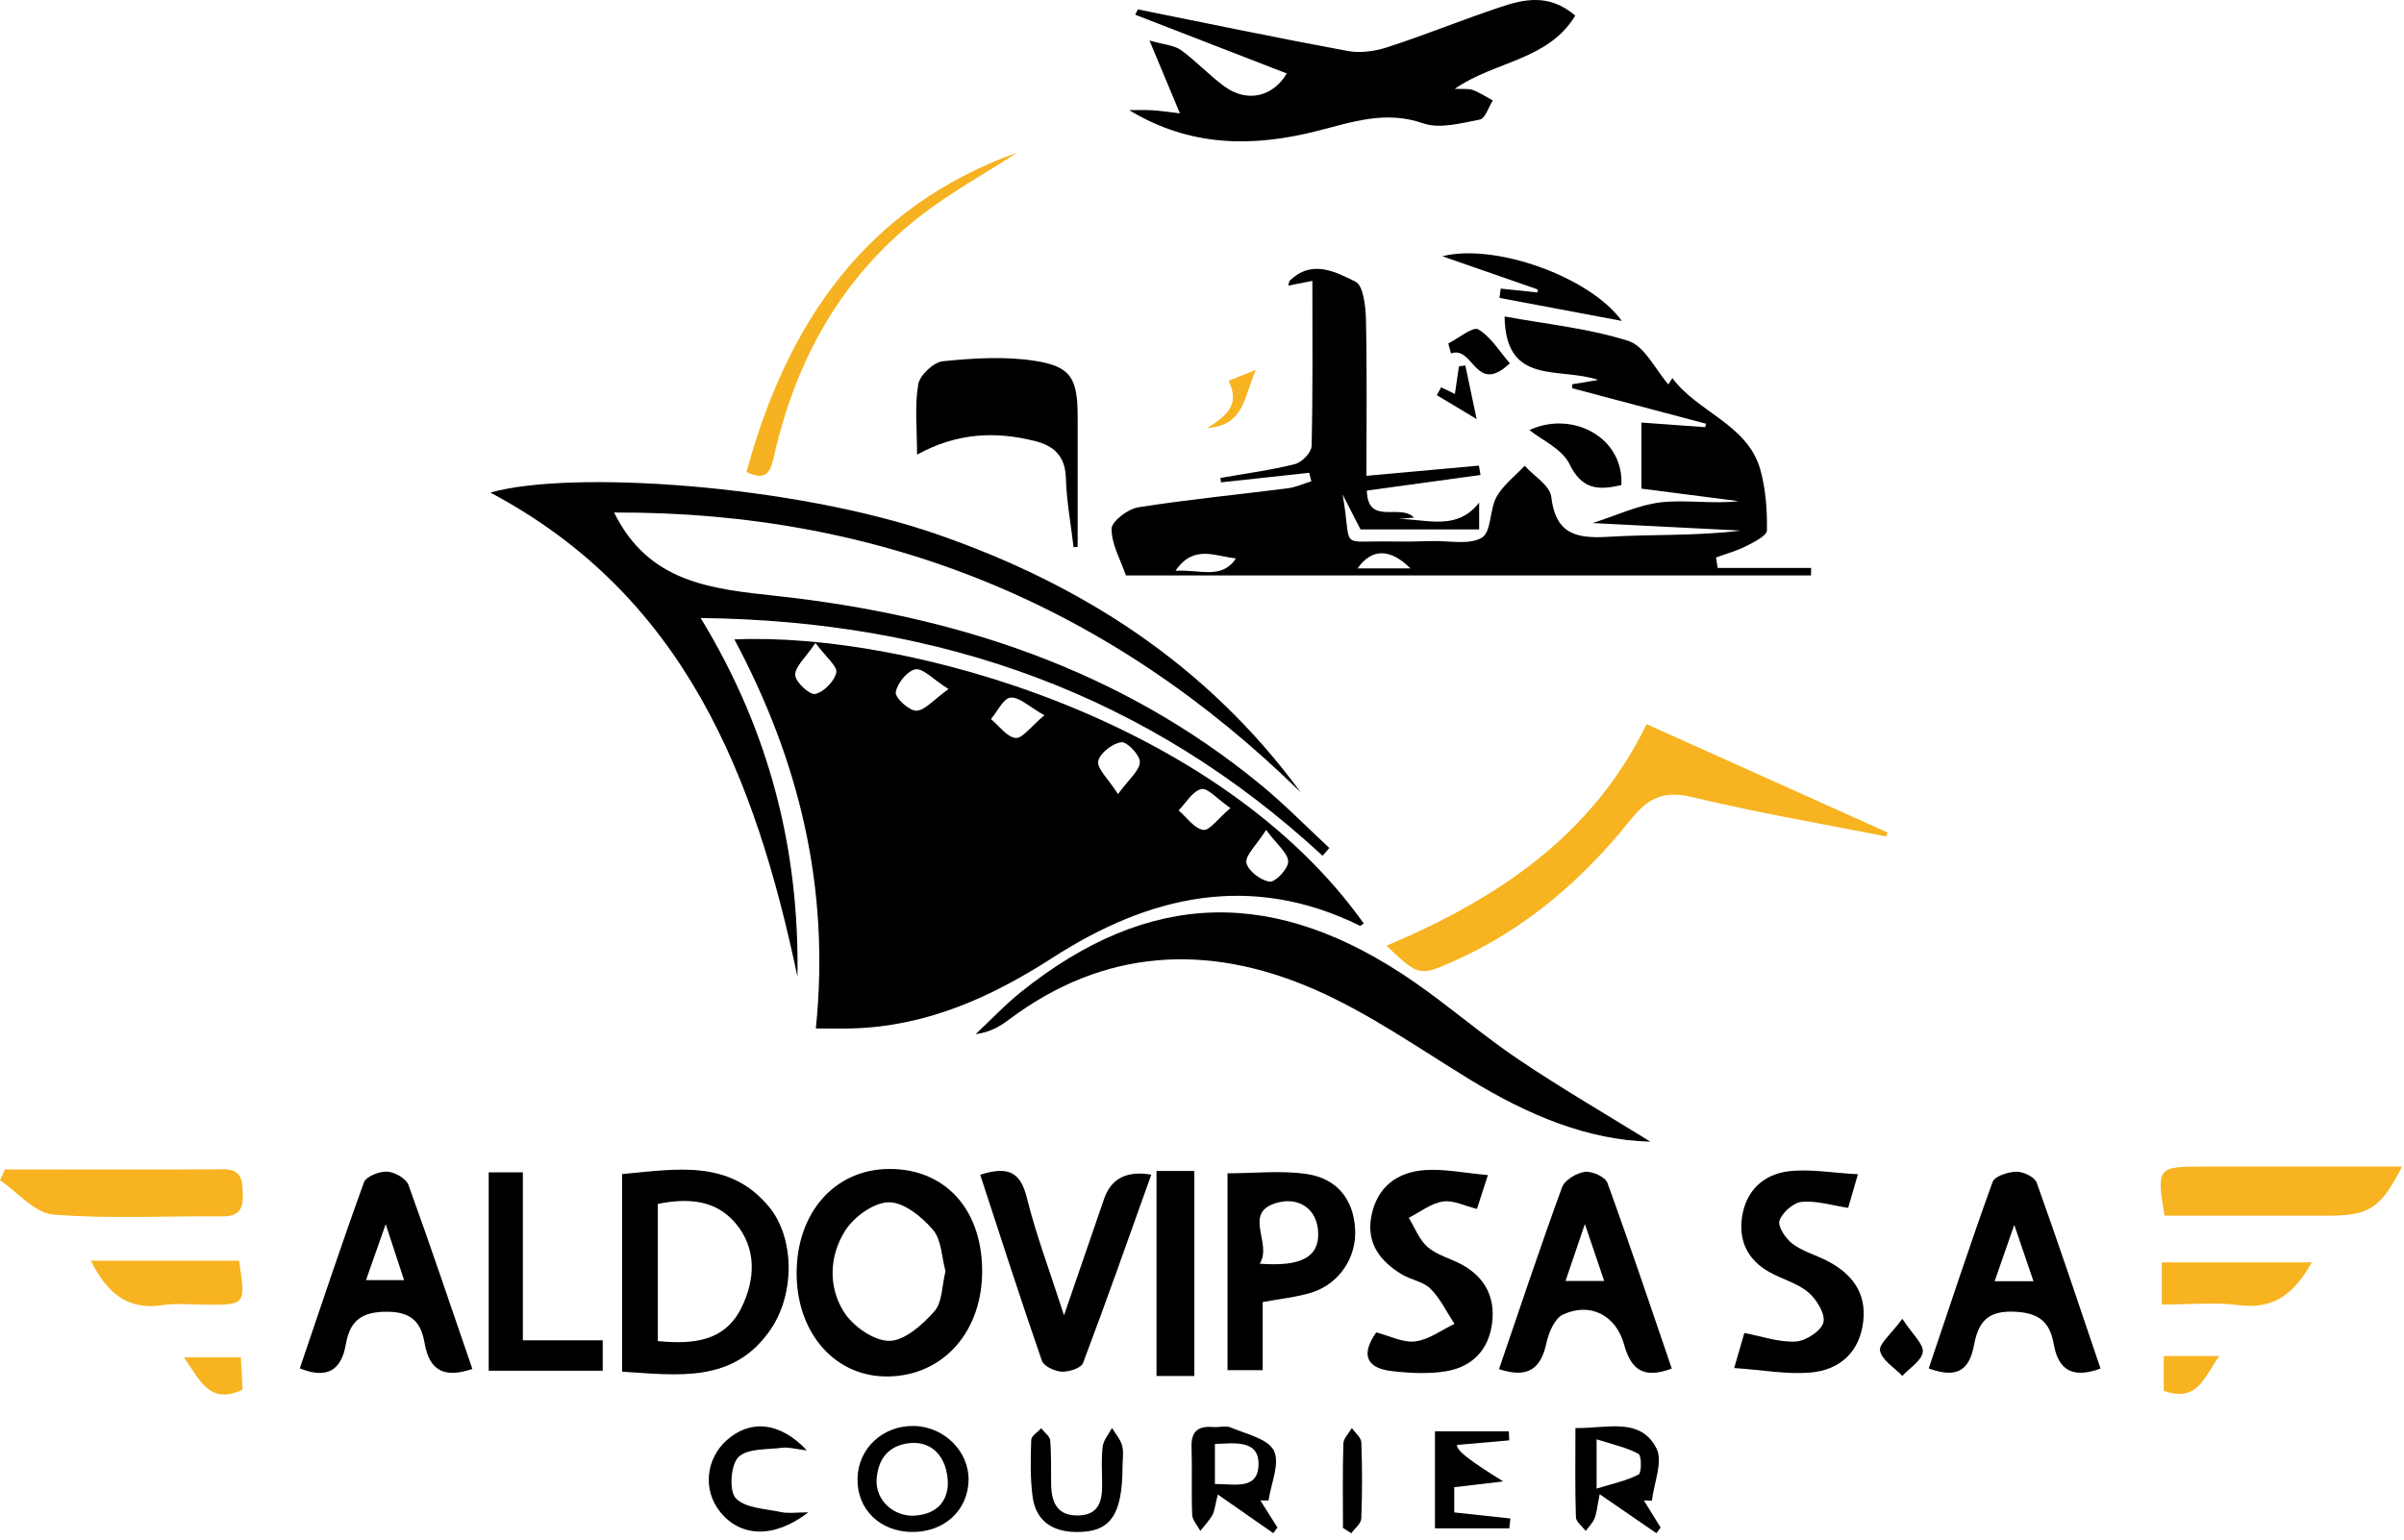 <svg width="181" height="116" viewBox="0 0 181 116" fill="none" xmlns="http://www.w3.org/2000/svg">
<path d="M61.426 77.466C62.52 66.811 60.141 57.236 55.293 48.157C68.416 47.585 91.833 54.294 102.676 69.547C102.578 69.609 102.444 69.748 102.39 69.721C94.168 65.677 86.535 67.436 79.25 72.132C74.621 75.113 69.751 77.305 64.14 77.457C63.341 77.479 62.538 77.457 61.426 77.457V77.466ZM84.178 59.803C85.004 58.669 85.798 58.048 85.821 57.397C85.838 56.879 84.856 55.848 84.424 55.901C83.763 55.982 82.803 56.727 82.687 57.325C82.58 57.883 83.415 58.62 84.174 59.803H84.178ZM71.416 51.897C70.22 51.138 69.479 50.304 68.916 50.411C68.3 50.531 67.55 51.469 67.443 52.143C67.381 52.549 68.443 53.531 68.988 53.526C69.63 53.518 70.264 52.719 71.416 51.897ZM92.637 60.856C91.628 60.16 90.923 59.316 90.445 59.432C89.784 59.588 89.298 60.463 88.74 61.035C89.352 61.561 89.914 62.396 90.588 62.503C91.061 62.579 91.695 61.66 92.637 60.861V60.856ZM95.324 62.512C94.574 63.691 93.735 64.436 93.847 64.99C93.967 65.588 94.936 66.324 95.605 66.4C96.038 66.449 97.007 65.409 96.989 64.882C96.962 64.24 96.159 63.624 95.329 62.508L95.324 62.512ZM78.634 53.87C77.46 53.21 76.732 52.477 76.085 52.54C75.545 52.594 75.099 53.585 74.608 54.156C75.224 54.665 75.799 55.504 76.465 55.58C76.973 55.638 77.594 54.736 78.634 53.87ZM61.399 48.42C60.64 49.549 59.855 50.21 59.873 50.844C59.891 51.37 60.966 52.357 61.377 52.268C62.029 52.12 62.819 51.312 62.966 50.656C63.069 50.192 62.203 49.509 61.399 48.424V48.42Z" fill="black"/>
<path d="M102.881 35.837C105.939 35.56 108.644 35.314 111.349 35.069C111.389 35.305 111.429 35.542 111.469 35.774C108.648 36.163 105.827 36.546 102.912 36.948C102.979 39.626 105.394 37.886 106.461 38.979C105.684 39.055 105.019 39.117 104.35 39.18C106.649 38.707 109.416 40.367 111.367 37.854V39.872H102.435C101.984 38.992 101.533 38.118 101.087 37.243C101.841 41.461 100.658 40.715 104.743 40.782C105.783 40.8 106.823 40.778 107.867 40.751C109.13 40.72 110.626 41.059 111.577 40.492C112.291 40.068 112.144 38.377 112.679 37.417C113.179 36.524 114.076 35.85 114.795 35.078C115.491 35.855 116.697 36.569 116.795 37.412C117.121 40.211 118.661 40.577 121.067 40.43C124.383 40.229 127.727 40.381 131.065 39.961C127.405 39.774 123.74 39.591 119.91 39.394C121.767 38.805 123.397 38.011 125.093 37.828C126.986 37.622 128.936 37.975 130.9 37.743C128.494 37.435 126.093 37.122 123.58 36.801V31.824C125.213 31.944 126.798 32.056 128.383 32.172C128.405 32.087 128.427 31.998 128.45 31.913C125.088 31.02 121.732 30.132 118.37 29.239C118.37 29.141 118.379 29.038 118.379 28.94C118.897 28.855 119.411 28.77 120.335 28.614C117.371 27.61 113.358 29.087 113.282 23.834C116.456 24.418 119.629 24.731 122.602 25.677C123.83 26.07 124.624 27.82 125.615 28.953C125.687 28.842 125.865 28.556 125.914 28.471C127.785 31.043 131.606 31.958 132.543 35.395C132.945 36.854 133.061 38.43 133.034 39.948C133.025 40.358 132.056 40.827 131.458 41.135C130.744 41.497 129.954 41.711 129.2 41.988C129.244 42.251 129.289 42.51 129.329 42.773H136.364L136.351 43.34H84.772C84.365 42.157 83.687 40.992 83.691 39.832C83.691 39.269 84.915 38.336 85.687 38.211C89.427 37.618 93.204 37.256 96.962 36.774C97.565 36.698 98.145 36.426 98.734 36.247C98.681 36.033 98.627 35.819 98.574 35.609C96.36 35.85 94.141 36.087 91.927 36.328C91.914 36.216 91.9 36.109 91.887 35.997C93.762 35.667 95.659 35.417 97.502 34.953C98.02 34.823 98.739 34.078 98.752 33.596C98.85 29.52 98.81 25.441 98.81 21.155C98.096 21.298 97.569 21.401 96.993 21.512C97.052 21.334 97.052 21.195 97.123 21.128C98.775 19.517 100.564 20.472 102.055 21.213C102.658 21.512 102.823 23.093 102.845 24.097C102.93 27.945 102.881 31.792 102.881 35.823V35.837ZM93.056 42.055C91.552 41.925 89.892 40.952 88.503 42.988C90.374 42.876 91.985 43.675 93.056 42.055ZM106.193 42.809C104.662 41.273 103.265 41.305 102.212 42.809H106.193Z" fill="black"/>
<path d="M99.578 64.45C86.468 52.331 70.885 46.755 52.753 46.545C57.94 55.058 60.19 63.985 60.042 73.56C56.873 58.522 51.557 44.867 36.92 37.1C42.915 35.382 59.757 36.489 70.59 40.252C81.611 44.081 90.945 50.152 97.935 59.678C83.562 45.581 66.385 38.52 46.236 38.6C48.847 43.894 53.53 44.349 58.511 44.889C71.871 46.344 84.33 50.398 94.904 59.089C96.717 60.575 98.364 62.267 100.087 63.865C99.917 64.061 99.748 64.253 99.578 64.45Z" fill="black"/>
<path d="M118.607 1.171C116.549 4.563 112.581 4.581 109.532 6.688C110.171 6.724 110.572 6.657 110.903 6.782C111.425 6.978 111.898 7.3 112.394 7.568C112.072 8.067 111.822 8.929 111.42 9.005C110.014 9.273 108.398 9.724 107.144 9.286C104.292 8.291 101.743 9.215 99.127 9.875C94.284 11.098 89.579 11.067 85.017 8.295C85.593 8.295 86.173 8.268 86.745 8.304C87.325 8.335 87.901 8.429 88.838 8.536C88.093 6.751 87.454 5.224 86.544 3.05C87.664 3.372 88.41 3.407 88.918 3.773C90.061 4.599 91.03 5.657 92.164 6.492C93.887 7.764 95.837 7.3 96.882 5.532C93.088 4.059 89.28 2.586 85.472 1.108C85.539 0.975 85.606 0.841 85.673 0.707C90.941 1.765 96.195 2.867 101.475 3.84C102.43 4.019 103.542 3.858 104.479 3.55C107.3 2.631 110.054 1.51 112.871 0.564C114.715 -0.057 116.616 -0.521 118.603 1.175L118.607 1.171Z" fill="black"/>
<path d="M124.254 85.983C119.5 85.867 115 83.952 110.697 81.323C106.778 78.926 102.962 76.23 98.77 74.431C90.891 71.047 83.12 71.431 75.996 76.77C75.295 77.296 74.536 77.752 73.456 77.886C74.585 76.832 75.648 75.694 76.848 74.73C86.517 66.972 96.029 66.722 106.501 73.975C109.188 75.837 111.661 78.002 114.375 79.823C117.661 82.032 121.093 84.023 124.258 85.983H124.254Z" fill="black"/>
<path d="M123.977 54.54C130.133 57.307 136.118 59.999 142.109 62.695C142.078 62.798 142.051 62.896 142.02 62.999C137.159 62.035 132.266 61.204 127.454 60.044C125.33 59.535 124.142 60.021 122.794 61.709C119.201 66.208 114.902 69.949 109.572 72.337C106.849 73.56 106.841 73.542 104.385 71.23C112.648 67.735 119.835 63.025 123.977 54.54Z" fill="#F7B320"/>
<path d="M46.838 88.425C50.905 88.054 54.913 87.286 57.895 90.884C59.824 93.21 59.873 97.41 58.025 100.124C55.235 104.213 51.043 103.566 46.838 103.307V88.425ZM49.521 101.003C52.24 101.267 54.588 101.017 55.837 98.464C56.873 96.339 56.971 94.044 55.409 92.161C53.9 90.34 51.753 90.219 49.526 90.674V101.003H49.521Z" fill="black"/>
<path d="M59.98 95.955C59.953 91.353 62.832 88.072 66.925 88.04C71.095 88.009 73.88 90.996 73.947 95.571C74.014 100.227 71.072 103.601 66.881 103.668C62.926 103.735 60.007 100.468 59.98 95.955ZM71.188 95.74C70.898 94.692 70.894 93.384 70.246 92.625C69.412 91.647 68.059 90.545 66.93 90.549C65.809 90.554 64.323 91.625 63.658 92.652C62.444 94.531 62.332 96.892 63.529 98.794C64.207 99.874 65.783 100.99 66.952 100.985C68.108 100.985 69.461 99.767 70.354 98.758C70.956 98.075 70.916 96.825 71.188 95.736V95.74Z" fill="black"/>
<path d="M112.862 103.115C114.442 98.499 115.96 93.937 117.607 89.424C117.808 88.875 118.692 88.344 119.317 88.259C119.861 88.188 120.857 88.634 121.022 89.081C122.709 93.719 124.272 98.401 125.87 103.07C123.781 103.86 122.807 103.191 122.285 101.28C121.669 99.026 119.687 98.048 117.661 99.017C117.04 99.316 116.598 100.374 116.429 101.16C116.018 103.052 115.081 103.847 112.862 103.115ZM119.326 92.192C118.75 93.884 118.335 95.102 117.871 96.473H120.781C120.321 95.116 119.906 93.888 119.33 92.192H119.326Z" fill="black"/>
<path d="M35.567 103.101C33.545 103.793 32.344 103.311 31.974 101.182C31.715 99.673 31.068 98.812 29.189 98.794C27.229 98.776 26.35 99.459 26.037 101.253C25.702 103.182 24.64 103.896 22.573 103.057C24.162 98.388 25.716 93.696 27.403 89.049C27.564 88.603 28.564 88.21 29.153 88.242C29.72 88.273 30.581 88.759 30.755 89.25C32.42 93.835 33.969 98.459 35.563 103.101H35.567ZM29.041 92.192C28.425 93.942 28.001 95.147 27.555 96.415H30.425C29.979 95.053 29.599 93.906 29.037 92.192H29.041Z" fill="black"/>
<path d="M145.216 103.061C146.8 98.37 148.345 93.669 150.023 89.023C150.179 88.585 151.188 88.259 151.809 88.246C152.331 88.237 153.192 88.643 153.344 89.067C155.009 93.714 156.567 98.397 158.152 103.075C156.036 103.847 154.969 103.177 154.63 101.236C154.322 99.441 153.38 98.816 151.447 98.785C149.362 98.754 148.889 99.914 148.604 101.401C148.229 103.347 147.171 103.78 145.211 103.061H145.216ZM151.657 92.25C151.05 93.991 150.644 95.165 150.179 96.495H153.103C152.661 95.196 152.273 94.053 151.657 92.25Z" fill="black"/>
<path d="M73.8 88.478C75.875 87.813 76.826 88.25 77.304 90.179C78.009 93.018 79.053 95.772 80.111 99.062C81.219 95.843 82.178 93.067 83.129 90.29C83.656 88.758 84.84 88.151 86.682 88.469C84.977 93.232 83.316 97.964 81.544 102.655C81.401 103.039 80.482 103.333 79.942 103.307C79.415 103.28 78.589 102.901 78.446 102.485C76.853 97.888 75.362 93.25 73.8 88.474V88.478Z" fill="black"/>
<path d="M92.427 88.367C94.471 88.367 96.48 88.134 98.404 88.424C100.721 88.777 101.908 90.384 102.029 92.571C102.149 94.696 100.846 96.691 98.752 97.348C97.632 97.696 96.44 97.807 95.07 98.066V103.195H92.422V88.367H92.427ZM94.846 95.174C98.007 95.419 99.319 94.647 99.248 92.835C99.176 91.005 97.775 90.215 96.351 90.536C93.387 91.205 95.86 93.594 94.846 95.174Z" fill="black"/>
<path d="M80.83 41.207C80.625 39.466 80.303 37.734 80.25 35.989C80.201 34.337 79.339 33.569 77.906 33.212C74.947 32.471 72.059 32.587 69.046 34.239C69.046 32.293 68.858 30.578 69.135 28.945C69.251 28.257 70.291 27.28 70.987 27.208C73.255 26.976 75.599 26.829 77.835 27.164C80.647 27.583 81.138 28.485 81.138 31.395C81.138 34.658 81.138 37.926 81.138 41.189C81.035 41.193 80.933 41.198 80.835 41.207H80.83Z" fill="black"/>
<path d="M112.023 88.509C111.644 89.679 111.447 90.295 111.202 91.049C110.291 90.83 109.416 90.371 108.631 90.491C107.733 90.63 106.921 91.286 106.068 91.719C106.528 92.469 106.854 93.375 107.492 93.924C108.198 94.531 109.202 94.776 110.046 95.232C111.8 96.183 112.594 97.696 112.34 99.664C112.085 101.66 110.845 102.936 108.921 103.267C107.577 103.499 106.144 103.418 104.774 103.262C102.787 103.03 102.497 101.941 103.618 100.347C104.609 100.602 105.622 101.142 106.559 101.026C107.582 100.901 108.528 100.173 109.51 99.709C108.921 98.816 108.447 97.803 107.707 97.062C107.166 96.522 106.233 96.397 105.542 95.977C103.899 94.986 102.85 93.611 103.256 91.567C103.694 89.366 105.225 88.255 107.336 88.121C108.764 88.032 110.224 88.34 112.019 88.5L112.023 88.509Z" fill="black"/>
<path d="M130.566 103.039C130.958 101.677 131.141 101.057 131.333 100.396C132.668 100.646 133.949 101.106 135.199 101.039C135.958 100.994 137.109 100.253 137.284 99.606C137.453 98.977 136.779 97.865 136.159 97.339C135.342 96.642 134.195 96.352 133.23 95.812C131.552 94.875 130.856 93.397 131.182 91.518C131.516 89.612 132.838 88.442 134.637 88.219C136.248 88.018 137.926 88.335 139.886 88.438C139.542 89.621 139.341 90.304 139.149 90.969C137.908 90.781 136.761 90.415 135.654 90.518C135.025 90.576 134.19 91.317 133.98 91.929C133.833 92.366 134.44 93.281 134.949 93.669C135.694 94.236 136.668 94.504 137.525 94.937C139.404 95.892 140.551 97.348 140.283 99.548C140.006 101.856 138.507 103.182 136.306 103.374C134.547 103.525 132.744 103.182 130.57 103.034L130.566 103.039Z" fill="black"/>
<path d="M162.973 91.558C162.357 87.992 162.464 87.858 165.696 87.862C170.722 87.862 175.743 87.862 180.85 87.862C179.256 90.996 178.386 91.558 175.297 91.558C171.226 91.558 167.155 91.558 162.973 91.558Z" fill="#F7B320"/>
<path d="M0.37 88.076C5.856 88.076 11.347 88.094 16.833 88.067C18.302 88.058 18.239 89.032 18.279 90.031C18.324 91.152 17.873 91.625 16.703 91.612C12.467 91.567 8.209 91.817 4 91.473C2.607 91.357 1.33 89.79 0 88.889C0.125 88.621 0.246 88.349 0.37 88.081V88.076Z" fill="#F7B320"/>
<path d="M36.799 88.295H39.366V100.945H45.379V103.235H36.795V88.295H36.799Z" fill="black"/>
<path d="M87.075 88.192H89.923V103.633H87.075V88.192Z" fill="black"/>
<path d="M56.203 35.547C59.288 24.209 65.26 15.567 76.598 11.487C74.112 13.103 71.487 14.54 69.166 16.366C63.337 20.941 59.94 27.088 58.301 34.243C58.034 35.413 57.81 36.323 56.199 35.547H56.203Z" fill="#F6B221"/>
<path d="M174.061 95.071C172.806 97.312 171.302 98.647 168.592 98.298C166.718 98.057 164.789 98.254 162.767 98.254V95.076H174.061V95.071Z" fill="#F7B320"/>
<path d="M17.998 94.95C18.507 98.258 18.498 98.272 15.57 98.267C14.463 98.267 13.333 98.129 12.249 98.294C9.646 98.696 8.088 97.446 6.839 94.95C8.785 94.95 10.579 94.95 12.378 94.95C14.177 94.95 16.047 94.95 18.002 94.95H17.998Z" fill="#F7B320"/>
<path d="M94.891 113.002C95.32 113.68 95.748 114.363 96.177 115.042C96.074 115.185 95.971 115.328 95.869 115.47C94.574 114.569 93.275 113.667 91.691 112.56C91.463 113.457 91.445 113.832 91.275 114.122C91.03 114.546 90.677 114.908 90.374 115.296C90.159 114.895 89.78 114.497 89.762 114.091C89.691 112.386 89.771 110.676 89.713 108.971C89.673 107.766 90.249 107.387 91.342 107.476C91.784 107.512 92.289 107.351 92.668 107.512C93.824 108.007 95.467 108.355 95.913 109.257C96.382 110.208 95.695 111.734 95.511 113.006H94.895L94.891 113.002ZM91.472 108.752V111.766C92.909 111.748 94.766 112.279 94.757 110.23C94.748 108.436 92.981 108.694 91.472 108.752Z" fill="black"/>
<path d="M118.62 107.552C121.022 107.587 123.49 106.713 124.714 109.078C125.227 110.069 124.526 111.69 124.374 113.024L123.767 113.002C124.187 113.685 124.611 114.368 125.03 115.046L124.709 115.47C123.406 114.578 122.107 113.68 120.442 112.538C120.232 113.573 120.21 114.002 120.049 114.372C119.906 114.716 119.616 114.997 119.393 115.305C119.134 114.962 118.665 114.622 118.652 114.27C118.58 112.123 118.616 109.976 118.616 107.556L118.62 107.552ZM120.21 112.114C121.446 111.73 122.477 111.52 123.374 111.051C123.602 110.931 123.602 109.627 123.365 109.498C122.477 109.016 121.446 108.797 120.21 108.4V112.114Z" fill="black"/>
<path d="M68.653 115.381C66.238 115.354 64.515 113.658 64.564 111.355C64.609 109.087 66.461 107.36 68.8 107.396C71.081 107.431 72.978 109.319 72.925 111.502C72.867 113.779 71.072 115.408 68.648 115.381H68.653ZM71.367 111.743C71.336 109.726 70.171 108.552 68.573 108.681C66.903 108.82 66.091 109.882 66.001 111.458C65.917 112.989 67.296 114.247 68.863 114.149C70.559 114.042 71.331 113.047 71.367 111.743Z" fill="black"/>
<path d="M109.492 112.007V113.908C110.912 114.06 112.313 114.212 113.719 114.364C113.692 114.609 113.666 114.859 113.639 115.105H108.041V107.797H113.603C113.612 108.025 113.621 108.253 113.63 108.48C112.322 108.596 111.014 108.712 109.706 108.824C109.621 109.27 110.912 110.159 113.179 111.574C112.041 111.708 110.907 111.842 109.492 112.007Z" fill="black"/>
<path d="M84.517 110.431C84.508 114.158 83.584 115.435 80.969 115.381C79.147 115.346 77.964 114.48 77.737 112.667C77.563 111.275 77.594 109.851 77.643 108.445C77.652 108.146 78.129 107.86 78.393 107.57C78.629 107.878 79.045 108.168 79.071 108.489C79.165 109.596 79.121 110.717 79.143 111.828C79.17 113.176 79.62 114.181 81.201 114.136C82.705 114.096 82.991 113.082 82.982 111.846C82.977 110.882 82.91 109.904 83.022 108.953C83.08 108.462 83.477 108.016 83.723 107.547C83.986 107.985 84.356 108.395 84.486 108.873C84.62 109.355 84.517 109.904 84.517 110.426V110.431Z" fill="black"/>
<path d="M112.996 21.736C113.911 21.834 114.826 21.928 115.746 22.026C115.759 21.95 115.777 21.878 115.79 21.803C113.371 20.959 110.952 20.12 108.595 19.299C112.527 18.299 119.678 20.821 122.107 24.169C118.986 23.584 115.942 23.008 112.898 22.436C112.929 22.204 112.96 21.968 112.992 21.736H112.996Z" fill="black"/>
<path d="M60.859 113.904C58.239 115.917 55.721 115.761 54.199 113.841C52.905 112.212 53.137 109.868 54.735 108.453C56.476 106.913 58.694 107.052 60.748 109.235C59.833 109.127 59.35 108.976 58.891 109.038C57.748 109.185 56.257 109.074 55.592 109.748C55.007 110.337 54.882 112.306 55.404 112.846C56.136 113.6 57.641 113.627 58.837 113.886C59.346 113.997 59.895 113.904 60.855 113.904H60.859Z" fill="black"/>
<path d="M122.075 36.533C120.41 36.917 119.129 36.935 118.17 34.953C117.616 33.81 116.085 33.141 115.152 32.391C118.37 30.895 122.267 32.926 122.075 36.533Z" fill="black"/>
<path d="M18.136 102.235C18.177 103.079 18.217 103.851 18.257 104.673C15.726 105.842 15.039 103.882 13.847 102.235H18.136Z" fill="#F7B320"/>
<path d="M162.91 104.749V102.133H167.102C165.95 103.673 165.486 105.668 162.91 104.749Z" fill="#F7B320"/>
<path d="M101.114 115.082C101.114 112.962 101.078 110.842 101.145 108.721C101.158 108.324 101.56 107.94 101.783 107.552C102.033 107.913 102.484 108.27 102.497 108.641C102.569 110.551 102.569 112.466 102.493 114.372C102.479 114.752 102.002 115.109 101.743 115.475C101.533 115.341 101.323 115.212 101.118 115.078L101.114 115.082Z" fill="black"/>
<path d="M113.675 27.364C111.086 29.815 110.934 25.985 109.251 26.623C109.18 26.373 109.108 26.119 109.041 25.869C109.813 25.481 110.898 24.57 111.3 24.807C112.269 25.383 112.92 26.494 113.679 27.364H113.675Z" fill="black"/>
<path d="M143.229 99.325C144.019 100.535 144.845 101.24 144.769 101.825C144.684 102.481 143.778 103.03 143.229 103.624C142.631 103.003 141.707 102.454 141.551 101.74C141.439 101.235 142.368 100.499 143.229 99.325Z" fill="black"/>
<path d="M92.503 28.681C93.052 28.458 93.628 28.23 94.561 27.855C93.65 29.793 93.775 32.007 90.891 32.248C92.293 31.333 93.413 30.534 92.503 28.681Z" fill="#F7B320"/>
<path d="M109.541 29.677C109.662 28.851 109.755 28.221 109.845 27.592C110.005 27.57 110.166 27.547 110.327 27.525C110.581 28.735 110.836 29.945 111.179 31.565C110.059 30.891 109.117 30.328 108.18 29.762C108.287 29.565 108.398 29.369 108.506 29.172C108.791 29.311 109.081 29.449 109.541 29.672V29.677Z" fill="black"/>
</svg>

